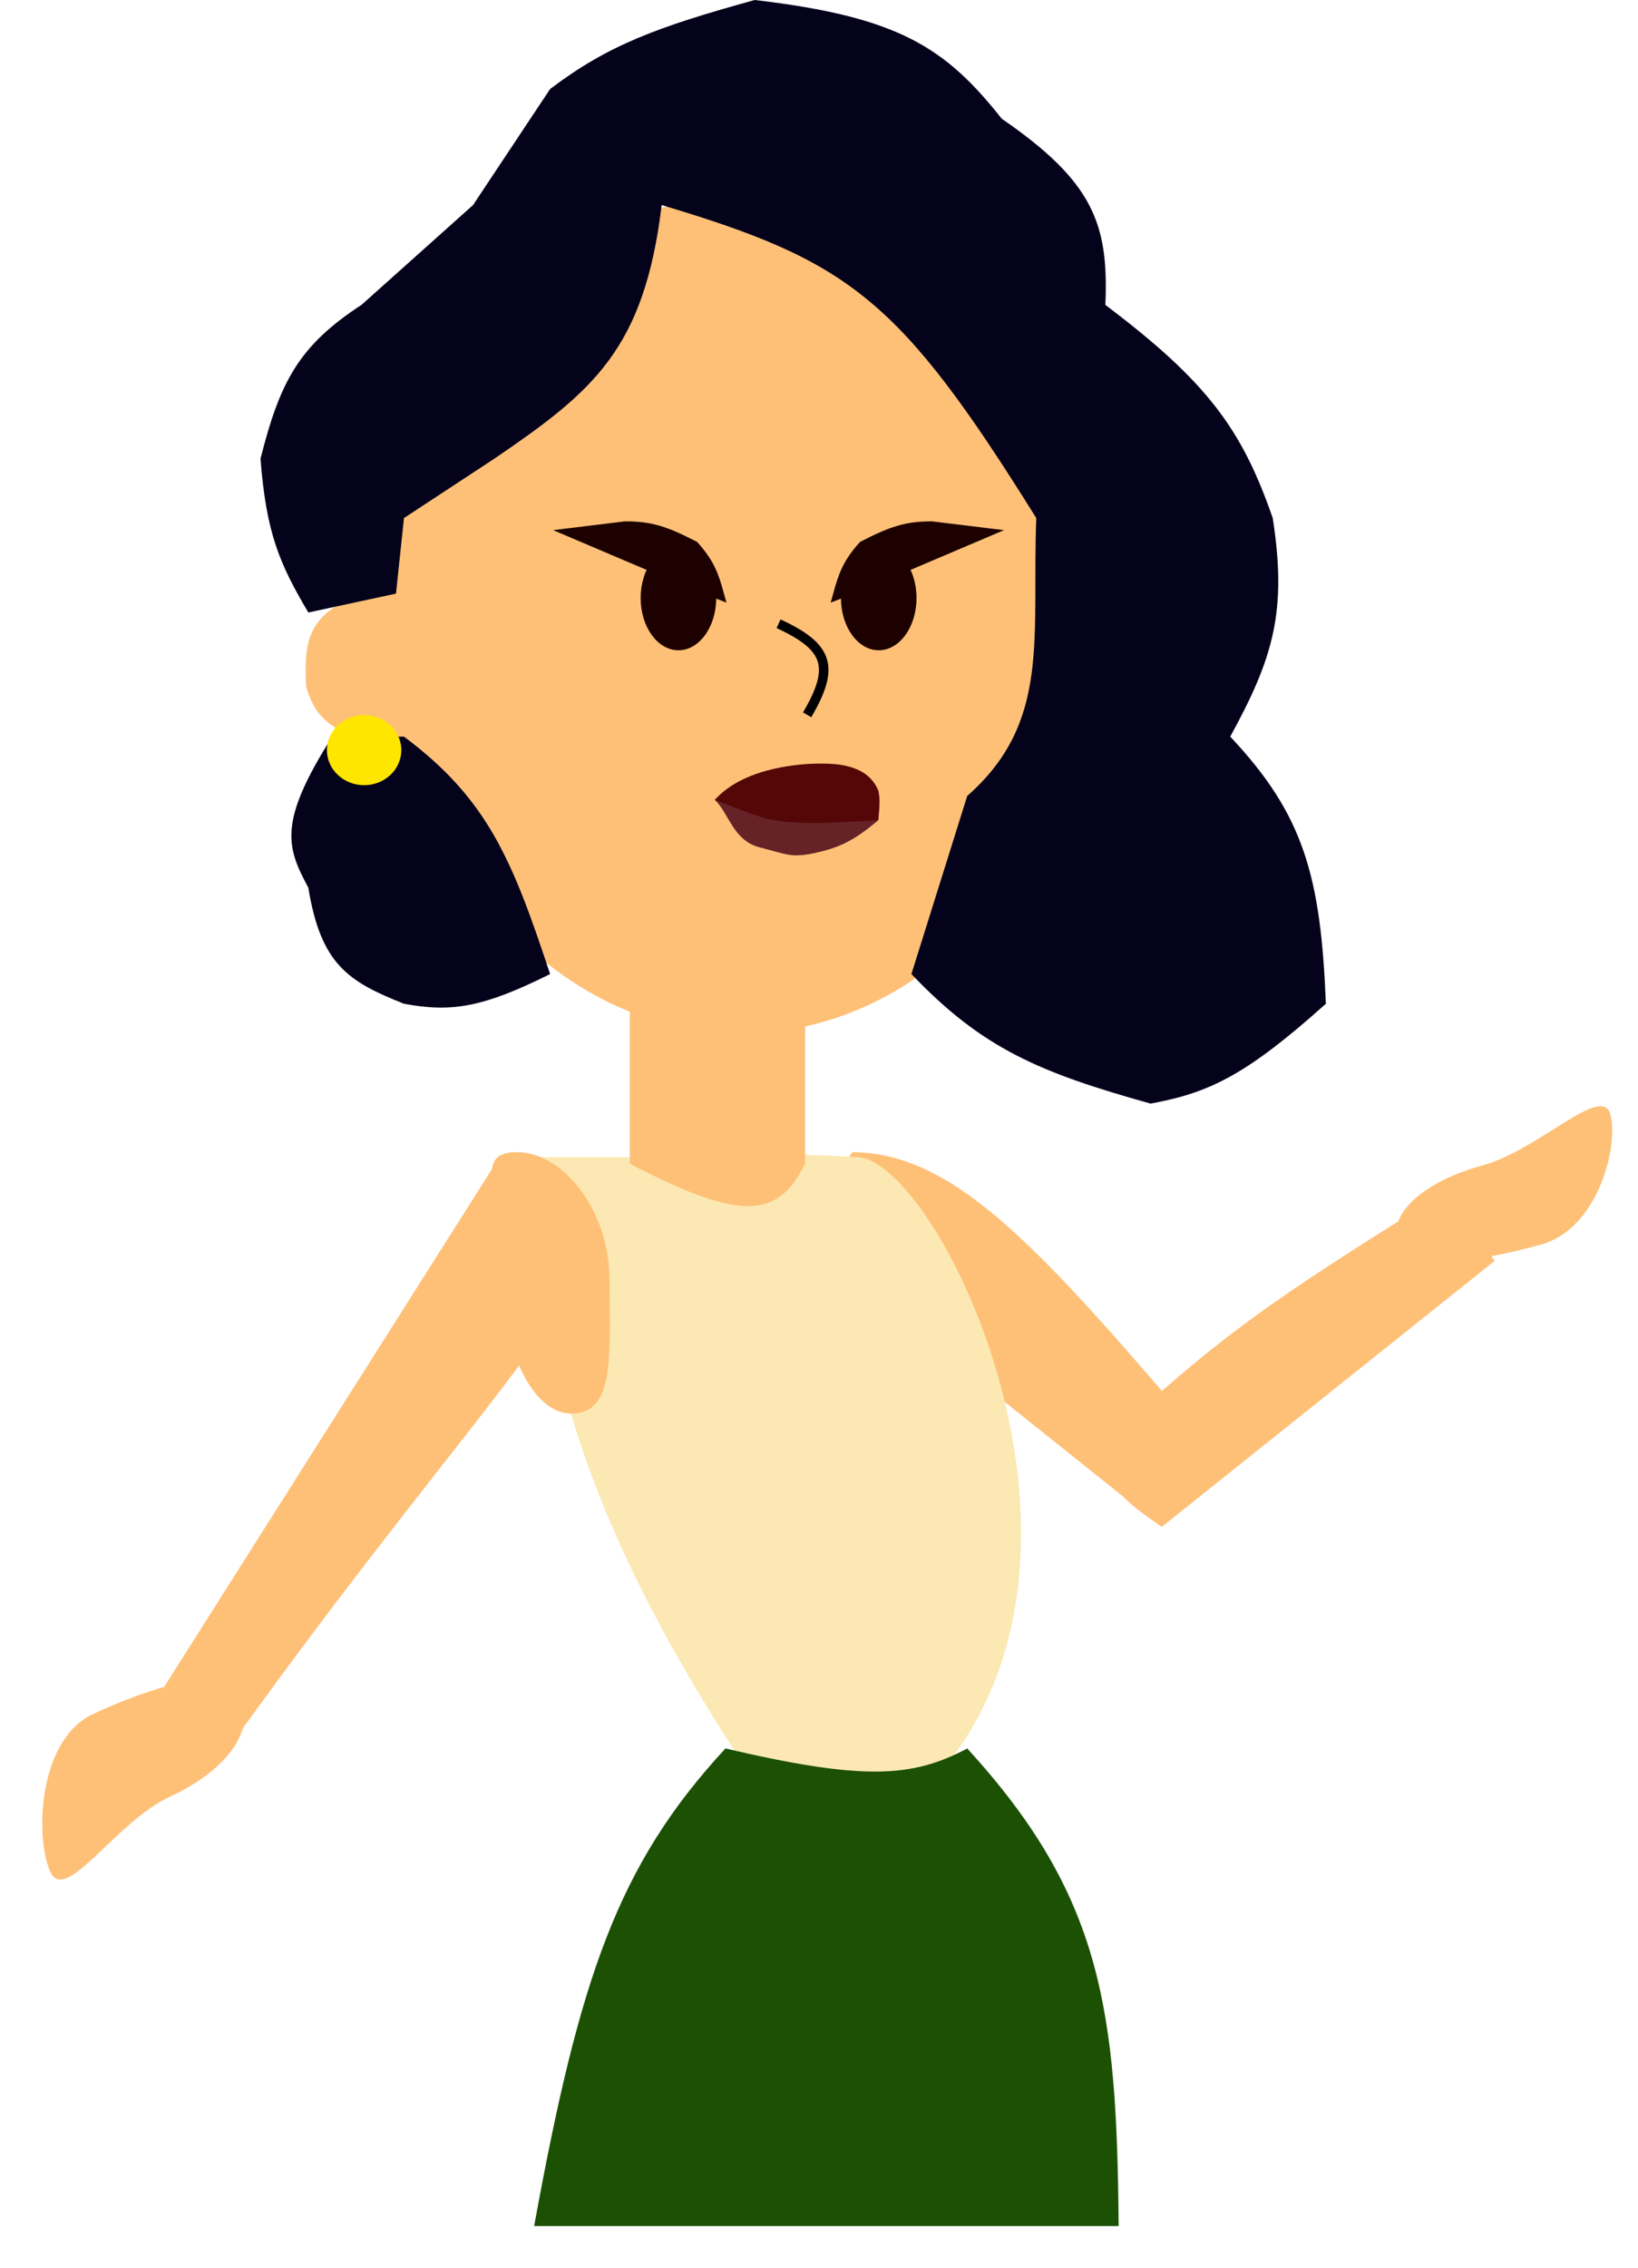 <svg width="172" height="238" viewBox="0 0 172 238" fill="none" xmlns="http://www.w3.org/2000/svg">
<path d="M51.752 122.523L15.441 179.842C16.467 184.681 15.543 184.136 22.576 185.42C46.176 152.248 60.618 138.358 61.573 130.447L51.752 122.523Z" fill="#FEC077"/>
<path d="M152.058 124.858C137.515 134.067 128.709 139.122 115.921 151.624C115.741 155.264 117.367 157.111 122 160.209L156.938 132.31L152.058 124.858Z" fill="#FEC077"/>
<path d="M89.508 120.894C99.821 120.992 108.354 129.962 124.446 148.793C124.626 152.433 123 154.28 118.368 157.377L83.429 129.479L89.508 120.894Z" fill="#FEC077"/>
<path d="M169.103 116.945C169.981 120.231 167.825 128.938 161.824 130.589C155.822 132.24 147.56 133.765 146.682 130.478C145.804 127.192 149.64 123.946 155.642 122.295C161.644 120.644 168.225 113.658 169.103 116.945Z" fill="#FEC077"/>
<path d="M85.499 195.87C66.743 169.922 57.495 149.812 56.242 126.907C56.143 125.098 56.094 123.272 56.094 121.424C58.749 121.424 61.272 121.424 63.691 121.424C82.496 121.424 80.306 120.856 90.093 121.424C99.88 121.993 125.481 177.077 85.499 195.87Z" fill="#FCE8B3"/>
<path d="M64.006 134.408C64.006 142.095 64.633 148.326 60.017 148.326C55.401 148.326 52.419 140.078 52.419 132.391C52.419 124.705 49.703 120.894 54.319 120.894C58.935 120.894 64.006 126.722 64.006 134.408Z" fill="#FEC077"/>
<path d="M66.132 105.605H84.545V122.113C81.625 127.969 77.695 128.106 66.132 122.113V105.605Z" fill="#FEC077"/>
<ellipse cx="77.85" cy="64.552" rx="36.825" ry="43.884" fill="#FEC077"/>
<path d="M75.06 83.924L92.236 86.061C89.744 88.129 88.209 89.017 84.976 89.624C82.962 89.949 82.534 89.624 79.758 88.911C76.982 88.199 76.529 85.311 75.06 83.924Z" fill="#652327"/>
<path d="M92.236 82.972C92.44 83.879 92.346 84.692 92.236 86.058C86.327 86.442 82.961 86.536 80.185 85.824C78.049 85.112 75.06 83.924 75.06 83.924C78.263 80.362 84.549 80.124 86.043 80.124C87.538 80.124 91.059 80.087 92.236 82.972Z" fill="#550707"/>
<path d="M81.755 65.45C87.006 67.88 87.717 69.961 84.755 75.006" stroke="black"/>
<ellipse cx="71.239" cy="62.749" rx="3.968" ry="5.483" fill="#1D0101"/>
<path d="M75.538 62.407L72.892 61.378L59.995 55.896L65.617 55.21C68.335 55.181 69.946 55.751 72.892 57.266C74.492 59.059 74.94 60.234 75.538 62.407Z" fill="#1D0101" stroke="#1D0101"/>
<ellipse cx="3.968" cy="5.483" rx="3.968" ry="5.483" transform="matrix(-1 0 0 1 96.24 57.267)" fill="#1D0101"/>
<path d="M87.972 62.407L90.618 61.379L103.516 55.897L97.894 55.211C95.176 55.182 93.565 55.752 90.618 57.267C89.019 59.06 88.57 60.235 87.972 62.407Z" fill="#1D0101" stroke="#1D0101"/>
<path d="M38.44 62.004H50.51V77.859H38.44C34.712 76.417 33.061 75.318 32.143 72.018C31.919 67.041 32.29 64.447 38.44 62.004Z" fill="#FEC077"/>
<path d="M32.376 93.148C30.114 88.908 29.125 86.364 34.887 77.293H42.419C51.202 83.849 53.787 90.185 57.763 102.208C50.803 105.67 47.476 106.272 42.419 105.322C36.564 103.004 33.688 101.192 32.376 93.148Z" fill="#05021B"/>
<path d="M27.355 48.131C27.954 55.916 29.339 59.138 32.376 64.269L41.582 62.287L42.419 54.36L51.905 48.131C62.288 41.063 67.647 36.663 69.48 21.517C89.248 27.431 94.433 31.306 108.816 54.36C108.332 66.993 110.37 75.765 101.563 83.522L95.704 102.208C103.129 109.994 109.064 112.515 120.812 115.798C126.962 114.678 130.835 112.837 139.225 105.322C138.689 91.912 136.895 85.481 129.182 77.293C133.729 69.005 135.161 64.092 133.645 54.36C130.397 45.002 126.769 40.066 116.07 31.993C116.433 23.499 114.809 19.079 105.19 12.457C99.264 4.986 94.378 1.767 79.245 0C68.9 2.86 63.821 4.754 57.763 9.343L49.673 21.517L37.956 31.993C31.392 36.266 29.388 40.065 27.355 48.131Z" fill="#05021B"/>
<path d="M42.14 78.709C42.14 80.741 40.392 82.389 38.235 82.389C36.078 82.389 34.329 80.741 34.329 78.709C34.329 76.676 36.078 75.028 38.235 75.028C40.392 75.028 42.14 76.676 42.14 78.709Z" fill="#FFE600"/>
<path d="M76.176 183.464C90.558 186.826 95.772 186.567 101.563 183.464C115.787 198.985 117.27 210.967 117.465 233.577H56.089C60.86 207.441 64.885 195.673 76.176 183.464Z" fill="#1C5104"/>
<path d="M5.254 196.35C3.662 192.712 4.022 182.495 9.804 179.836C15.586 177.177 23.703 174.371 25.296 178.01C26.888 181.648 23.656 185.847 17.874 188.507C12.092 191.166 6.847 199.989 5.254 196.35Z" fill="#FEC077"/>
</svg>
